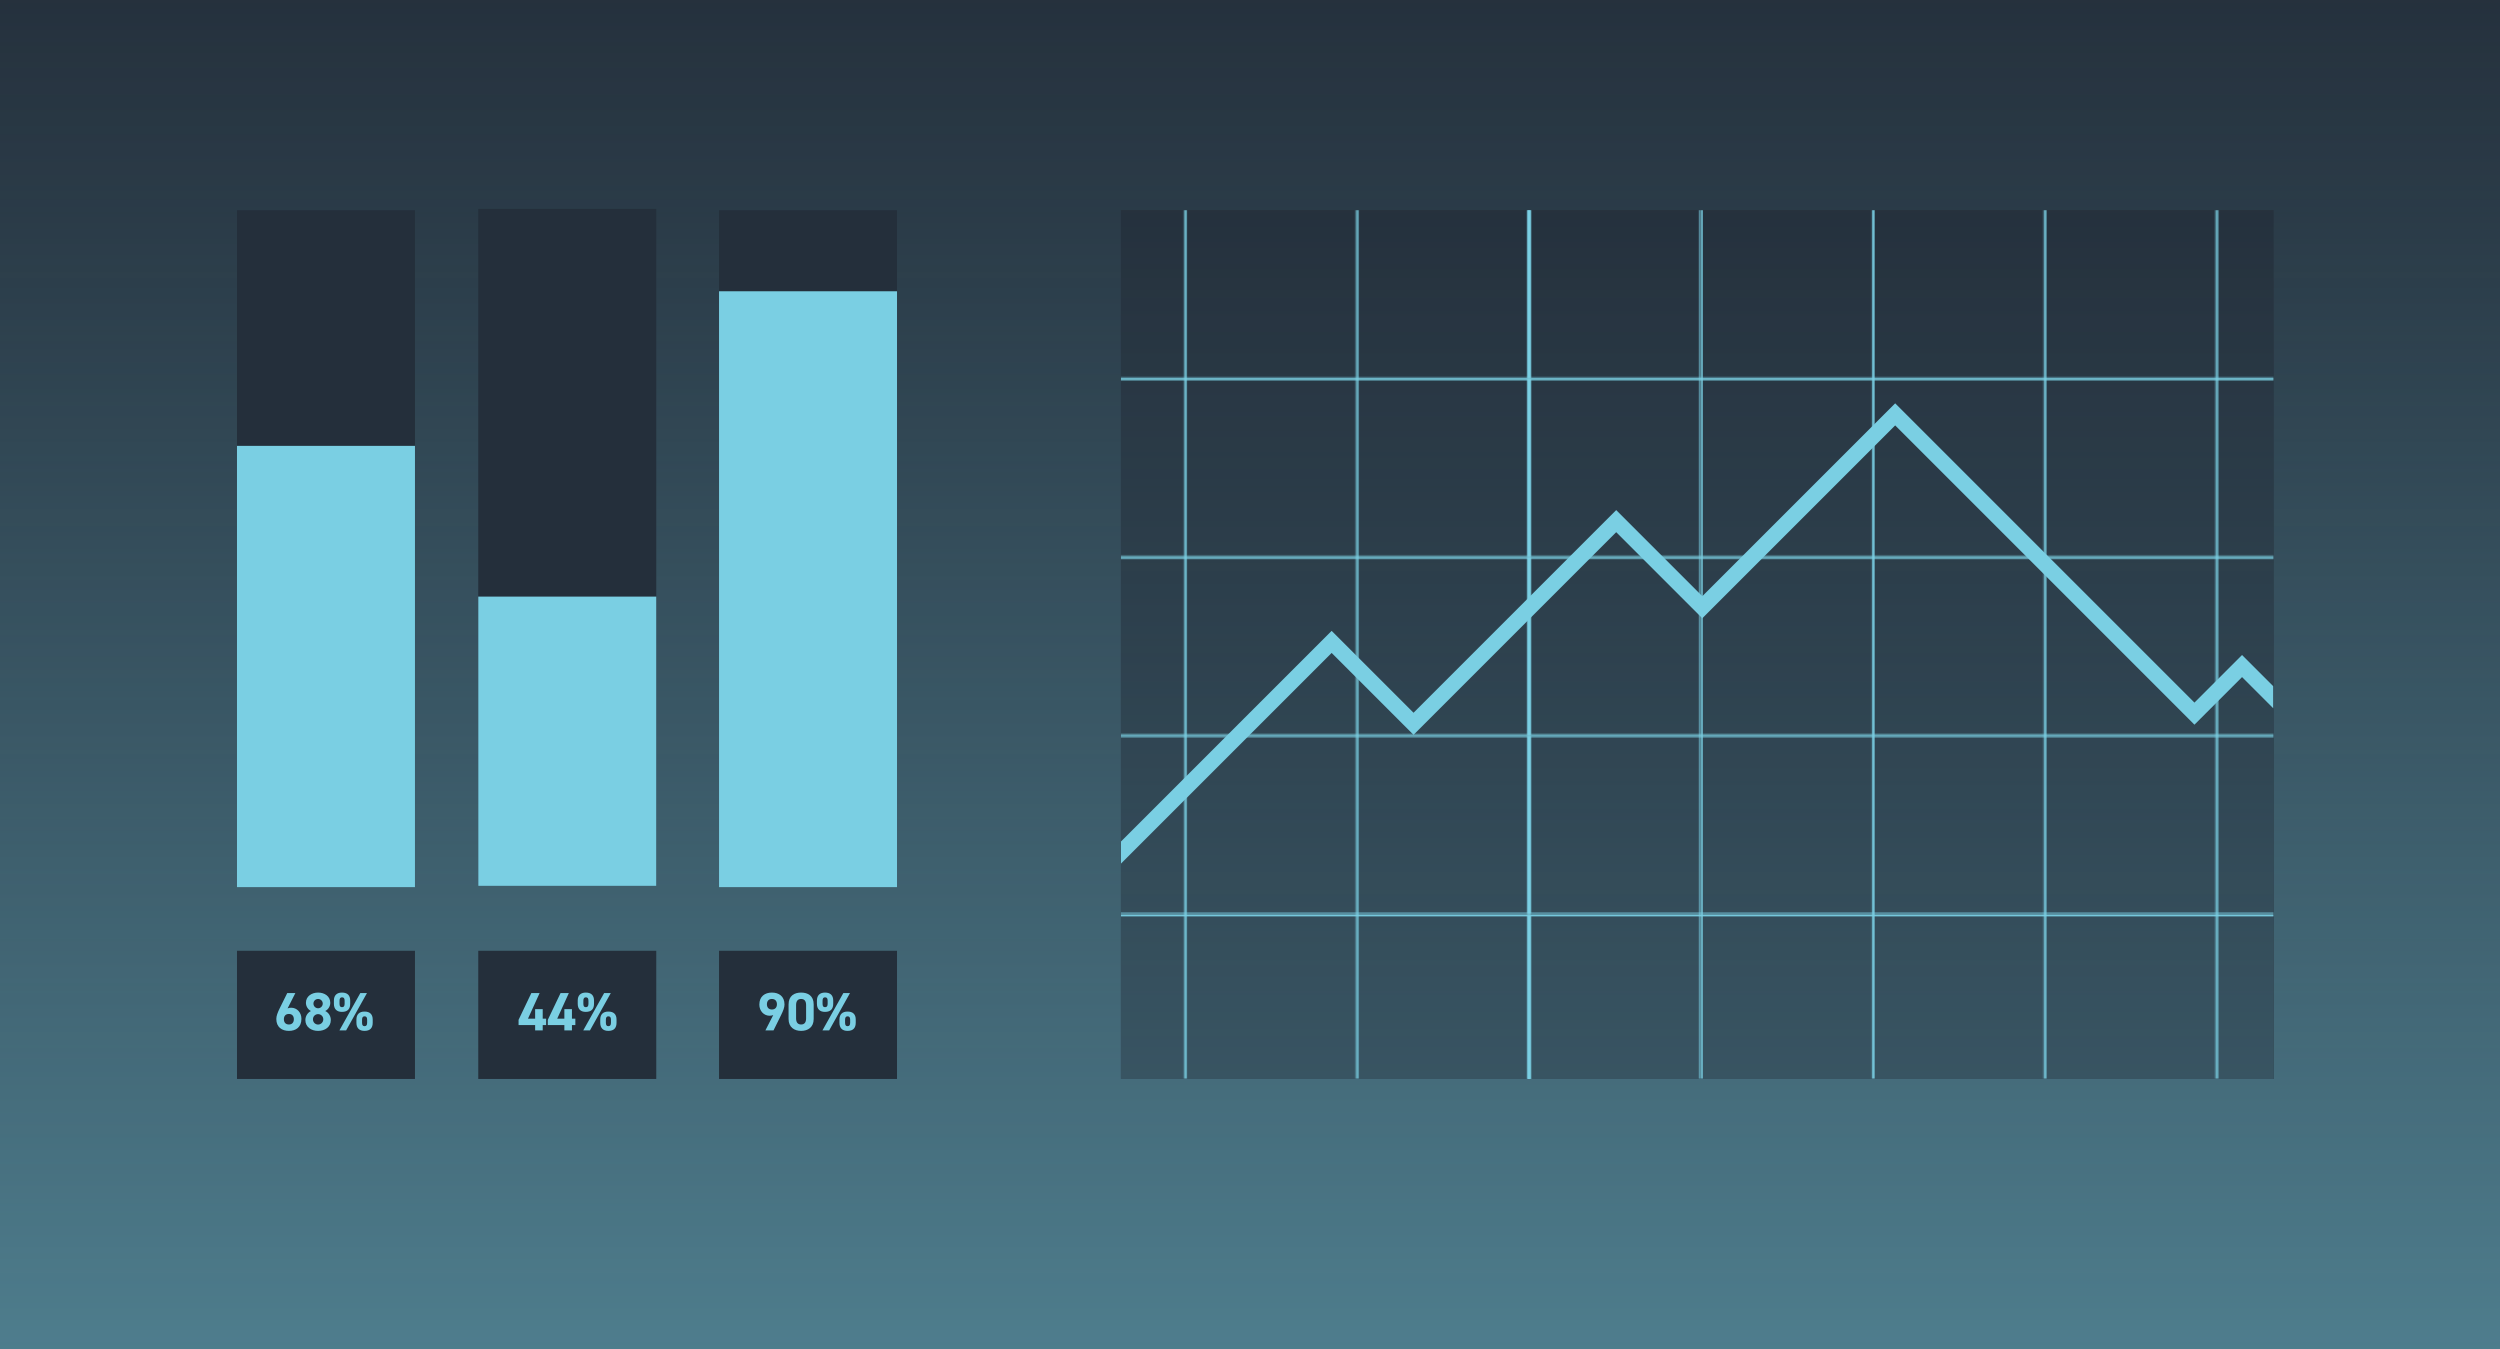 <?xml version="1.0" encoding="UTF-8"?>
<svg preserveAspectRatio="xMidYMid slice" width="945px" height="510px" xmlns="http://www.w3.org/2000/svg" xmlns:xlink="http://www.w3.org/1999/xlink" id="Layer_1" data-name="Layer 1" viewBox="0 0 1920 1080">
  <defs>
    <clipPath id="clippath">
      <rect x="0" width="1920" height="1080" style="fill: #242f3b;"></rect>
    </clipPath>
    <linearGradient id="linear-gradient" x1="-539.667" y1="557.833" x2="1511" y2="557.833" gradientTransform="translate(492.167 456.5)" gradientUnits="userSpaceOnUse">
      <stop offset="0" stop-color="#7acfe3"></stop>
      <stop offset=".13" stop-color="#7acfe3" stop-opacity=".857"></stop>
      <stop offset=".561" stop-color="#7acfe3" stop-opacity=".4"></stop>
      <stop offset=".86" stop-color="#7acfe3" stop-opacity=".112"></stop>
      <stop offset="1" stop-color="#7acfe3" stop-opacity="0"></stop>
    </linearGradient>
    <filter id="drop-shadow-1" filterUnits="userSpaceOnUse">
      <feOffset dx="4" dy="4"></feOffset>
      <feGaussianBlur result="blur" stdDeviation="5"></feGaussianBlur>
      <feFlood flood-color="#000" flood-opacity=".75"></feFlood>
      <feComposite in2="blur" operator="in"></feComposite>
      <feComposite in="SourceGraphic"></feComposite>
    </filter>
    <clipPath id="clippath-1">
      <rect x="856.889" y="179.35" width="885.111" height="667.205" style="fill: #242f3b;"></rect>
    </clipPath>
    <clipPath id="clippath-2">
      <rect x="9.911" y="149.86" width="2501.468" height="1407.076" style="fill: #242f3b;"></rect>
    </clipPath>
    <linearGradient id="linear-gradient-2" x1="-1307.235" y1="863.879" x2="1364.472" y2="863.879" gradientTransform="translate(1255.26 607.503)" xlink:href="#linear-gradient"></linearGradient>
    <pattern id="New_Pattern" data-name="New Pattern" x="0" y="0" width="654.444" height="1081" patternTransform="translate(-17.758 -1295.385) scale(1.008 1.019)" patternUnits="userSpaceOnUse" viewBox="0 0 654.444 1081">
      <g>
        <rect x="0" width="654.444" height="1081" style="fill: none;"></rect>
        <rect x="524.056" y=".5" width="129.889" height="1080" style="fill: none; stroke: #7acfe3; stroke-miterlimit: 10;"></rect>
        <rect x="393.167" y=".5" width="129.889" height="1080" style="fill: none; stroke: #7acfe3; stroke-miterlimit: 10;"></rect>
        <rect x="262.278" y=".5" width="129.889" height="1080" style="fill: none; stroke: #7acfe3; stroke-miterlimit: 10;"></rect>
        <rect x="131.389" y=".5" width="129.889" height="1080" style="fill: none; stroke: #7acfe3; stroke-miterlimit: 10;"></rect>
        <rect x=".5" y=".5" width="129.889" height="1080" style="fill: none; stroke: #7acfe3; stroke-miterlimit: 10;"></rect>
      </g>
    </pattern>
    <pattern id="New_Pattern_2" data-name="New Pattern 2" x="0" y="0" width="1081" height="654.444" patternTransform="translate(2732.424 -1336.775) scale(1.445 1.047)" patternUnits="userSpaceOnUse" viewBox="0 0 1081 654.444">
      <g>
        <rect width="1081" height="654.444" style="fill: none;"></rect>
        <polygon points=".5 653.944 .5 524.056 1080.5 524.056 1080.5 653.944 .5 653.944" style="fill: none; stroke: #7acfe3; stroke-miterlimit: 10;"></polygon>
        <polygon points=".5 523.056 .5 393.167 1080.5 393.167 1080.5 523.056 .5 523.056" style="fill: none; stroke: #7acfe3; stroke-miterlimit: 10;"></polygon>
        <polygon points=".5 392.167 .5 262.278 1080.5 262.278 1080.5 392.167 .5 392.167" style="fill: none; stroke: #7acfe3; stroke-miterlimit: 10;"></polygon>
        <polygon points=".5 261.278 .5 131.389 1080.5 131.389 1080.5 261.278 .5 261.278" style="fill: none; stroke: #7acfe3; stroke-miterlimit: 10;"></polygon>
        <polygon points=".5 130.389 .5 .5 1080.5 .5 1080.5 130.389 .5 130.389" style="fill: none; stroke: #7acfe3; stroke-miterlimit: 10;"></polygon>
      </g>
    </pattern>
    <filter id="drop-shadow-2" filterUnits="userSpaceOnUse">
      <feOffset dx="4" dy="4"></feOffset>
      <feGaussianBlur result="blur-2" stdDeviation="5"></feGaussianBlur>
      <feFlood flood-color="#000" flood-opacity=".75"></feFlood>
      <feComposite in2="blur-2" operator="in"></feComposite>
      <feComposite in="SourceGraphic"></feComposite>
    </filter>
    <filter id="drop-shadow-3" filterUnits="userSpaceOnUse">
      <feOffset dx="4" dy="4"></feOffset>
      <feGaussianBlur result="blur-3" stdDeviation="5"></feGaussianBlur>
      <feFlood flood-color="#000" flood-opacity=".75"></feFlood>
      <feComposite in2="blur-3" operator="in"></feComposite>
      <feComposite in="SourceGraphic"></feComposite>
    </filter>
    <clipPath id="clippath-3">
      <rect x="178" y="179.35" width="136.696" height="519.932" style="fill: #242f3b;"></rect>
    </clipPath>
    <clipPath id="clippath-4">
      <rect x="363.312" y="178.333" width="136.696" height="519.932" style="fill: #242f3b;"></rect>
    </clipPath>
    <clipPath id="clippath-5">
      <rect x="548.217" y="179.35" width="136.696" height="519.932" style="fill: #242f3b;"></rect>
    </clipPath>
  </defs>
  <g>
    <rect x="0" width="1920" height="1080" style="fill: #242f3b;"></rect>
    <g style="clip-path: url(#clippath);">
      <rect x="-47.5" y="36.5" width="2050.667" height="1955.667" transform="translate(-36.5 1992.167) rotate(-90)" style="fill: url(#linear-gradient);"></rect>
    </g>
  </g>
  <g style="filter: url(#drop-shadow-1);">
    <rect x="856.889" y="179.35" width="885.111" height="667.205" style="fill: #242f3b;"></rect>
    <g style="clip-path: url(#clippath-1);">
      <g>
        <rect x="9.911" y="149.86" width="2501.468" height="1407.076" style="fill: #242f3b;"></rect>
        <g style="clip-path: url(#clippath-2);">
          <rect x="-51.975" y="197.414" width="2671.707" height="2547.936" transform="translate(-187.503 2755.26) rotate(-90)" style="fill: url(#linear-gradient-2);"></rect>
        </g>
      </g>
      <rect x="846.29" y="166.613" width="892.506" height="679.592" style="fill: url(#New_Pattern);"></rect>
      <rect x="846.29" y="166.613" width="1279.154" height="698.832" style="fill: url(#New_Pattern_2);"></rect>
      <polyline points="823.57 698.006 1014.699 506.877 1077.602 569.78 1233.247 414.135 1299.376 480.264 1447.498 332.143 1677.337 561.981 1713.892 525.425 1775.319 586.852" style="fill: none; filter: url(#drop-shadow-2); stroke: #7acfe3; stroke-miterlimit: 10; stroke-width: 12px;"></polyline>
    </g>
  </g>
  <g style="filter: url(#drop-shadow-3);">
    <g>
      <rect x="178" y="179.35" width="136.696" height="519.932" style="fill: #242f3b;"></rect>
      <g style="clip-path: url(#clippath-3);">
        <rect x="149.681" y="360.346" width="193.333" height="436.983" style="fill: #7acfe3;"></rect>
      </g>
    </g>
    <g>
      <rect x="363.312" y="178.333" width="136.696" height="519.932" style="fill: #242f3b;"></rect>
      <g style="clip-path: url(#clippath-4);">
        <rect x="334.993" y="476.111" width="193.333" height="261.193" style="fill: #7acfe3;"></rect>
      </g>
    </g>
    <g>
      <rect x="548.217" y="179.35" width="136.696" height="519.932" style="fill: #242f3b;"></rect>
      <g style="clip-path: url(#clippath-5);">
        <rect x="519.899" y="241.62" width="193.333" height="480.714" style="fill: #7acfe3;"></rect>
      </g>
    </g>
    <rect x="178" y="748.102" width="136.696" height="98.453" style="fill: #242f3b;"></rect>
    <rect x="363.312" y="748.102" width="136.696" height="98.453" style="fill: #242f3b;"></rect>
    <rect x="548.217" y="748.102" width="136.696" height="98.453" style="fill: #242f3b;"></rect>
    <g>
      <path d="M216.854,792.379c.873-.416,1.746-.541,2.785-.541,4.406,0,7.856,3.616,7.856,8.562,0,6.359-4.281,9.228-9.602,9.228-5.362,0-9.685-2.826-9.685-9.186,0-2.245,.998-4.905,2.619-8.188l5.777-11.68h6.235l-5.985,11.805Zm1.039,12.345c2.494,0,3.782-1.663,3.782-4.073,0-2.369-1.289-4.032-3.782-4.032-2.577,0-3.866,1.663-3.866,4.032,0,2.41,1.289,4.073,3.866,4.073Z" style="fill: #7acfe3;"></path>
      <path d="M234.812,794.374c-2.286-1.164-3.865-3.616-3.865-6.318,0-5.071,4.489-7.855,9.352-7.855,4.905,0,9.352,2.784,9.352,7.855,0,2.702-1.58,5.154-3.866,6.318,2.328,1.039,4.281,3.657,4.281,6.899,0,5.362-4.447,8.354-9.768,8.354s-9.768-2.992-9.768-8.354c0-3.242,2.037-5.86,4.281-6.899Zm5.487,10.391c2.203,0,3.99-1.829,3.99-4.031,0-2.494-2.079-3.99-3.99-3.99-1.954,0-3.949,1.496-3.949,3.99,0,2.202,1.663,4.031,3.949,4.031Zm0-12.511c1.954,0,3.575-1.621,3.575-3.616,0-1.953-1.621-3.533-3.575-3.533-1.995,0-3.575,1.58-3.575,3.533,0,1.995,1.58,3.616,3.575,3.616Z" style="fill: #7acfe3;"></path>
      <path d="M264.948,788.804c0,3.741-1.787,6.235-6.318,6.235-4.032,0-6.193-2.203-6.193-6.235v-2.452c0-4.031,2.245-6.151,6.193-6.151,4.115,0,6.318,2.078,6.318,6.151v2.452Zm12.885-8.229l-16.002,28.68h-5.154l16.044-28.68h5.112Zm-17.166,8.229v-2.327c0-1.912-.665-2.619-1.995-2.619-1.247,0-1.912,.748-1.912,2.619v2.327c0,1.787,.54,2.619,1.912,2.619,1.372,0,1.995-.832,1.995-2.619Zm21.572,14.59c0,3.74-1.787,6.234-6.276,6.234-4.074,0-6.235-2.203-6.235-6.234v-2.452c0-4.032,2.245-6.152,6.235-6.152,4.073,0,6.276,2.078,6.276,6.152v2.452Zm-4.281,0v-2.328c0-1.912-.665-2.618-1.995-2.618-1.247,0-1.912,.748-1.912,2.618v2.328c0,1.787,.582,2.618,1.912,2.618,1.372,0,1.995-.831,1.995-2.618Z" style="fill: #7acfe3;"></path>
    </g>
    <g>
      <path d="M410.431,780.574l-8.937,19.66h5.486v-7.315h5.819v7.315h2.619v4.946h-2.619v4.073h-5.819v-4.073h-12.719v-4.032l9.81-20.574h6.359Z" style="fill: #7acfe3;"></path>
      <path d="M432.878,780.574l-8.937,19.66h5.486v-7.315h5.819v7.315h2.619v4.946h-2.619v4.073h-5.819v-4.073h-12.719v-4.032l9.81-20.574h6.359Z" style="fill: #7acfe3;"></path>
      <path d="M452.207,788.804c0,3.741-1.787,6.235-6.318,6.235-4.032,0-6.193-2.203-6.193-6.235v-2.452c0-4.031,2.245-6.151,6.193-6.151,4.115,0,6.318,2.078,6.318,6.151v2.452Zm12.885-8.229l-16.002,28.68h-5.154l16.044-28.68h5.112Zm-17.166,8.229v-2.327c0-1.912-.665-2.619-1.995-2.619-1.247,0-1.912,.748-1.912,2.619v2.327c0,1.787,.54,2.619,1.912,2.619,1.372,0,1.995-.832,1.995-2.619Zm21.572,14.59c0,3.74-1.787,6.234-6.276,6.234-4.074,0-6.235-2.203-6.235-6.234v-2.452c0-4.032,2.245-6.152,6.235-6.152,4.073,0,6.276,2.078,6.276,6.152v2.452Zm-4.281,0v-2.328c0-1.912-.665-2.618-1.995-2.618-1.247,0-1.912,.748-1.912,2.618v2.328c0,1.787,.582,2.618,1.912,2.618,1.372,0,1.995-.831,1.995-2.618Z" style="fill: #7acfe3;"></path>
    </g>
    <g>
      <path d="M589.854,797.449c-.915,.416-1.787,.541-2.785,.541-4.406,0-7.897-3.616-7.897-8.562,0-6.359,4.323-9.228,9.643-9.228,5.362,0,9.685,2.826,9.685,9.186,0,2.245-1.039,4.905-2.66,8.188l-5.777,11.68h-6.235l6.027-11.805Zm-1.039-12.345c-2.494,0-3.824,1.663-3.824,4.073,0,2.369,1.33,4.032,3.824,4.032,2.535,0,3.865-1.663,3.865-4.032,0-2.41-1.33-4.073-3.865-4.073Z" style="fill: #7acfe3;"></path>
      <path d="M620.904,800.483c0,6.442-4.489,9.145-9.643,9.145-5.154,0-9.643-2.702-9.643-9.145v-11.139c0-6.734,4.489-9.145,9.643-9.145,5.154,0,9.643,2.41,9.643,9.103v11.181Zm-9.643-15.379c-2.619,0-3.866,1.663-3.866,4.738v10.143c0,3.075,1.247,4.738,3.866,4.738,2.577,0,3.824-1.663,3.824-4.738v-10.143c0-3.075-1.247-4.738-3.824-4.738Z" style="fill: #7acfe3;"></path>
      <path d="M635.911,788.804c0,3.741-1.787,6.235-6.318,6.235-4.032,0-6.193-2.203-6.193-6.235v-2.452c0-4.031,2.245-6.151,6.193-6.151,4.115,0,6.318,2.078,6.318,6.151v2.452Zm12.885-8.229l-16.002,28.68h-5.154l16.044-28.68h5.112Zm-17.166,8.229v-2.327c0-1.912-.665-2.619-1.995-2.619-1.247,0-1.912,.748-1.912,2.619v2.327c0,1.787,.54,2.619,1.912,2.619,1.372,0,1.995-.832,1.995-2.619Zm21.572,14.59c0,3.74-1.787,6.234-6.276,6.234-4.074,0-6.235-2.203-6.235-6.234v-2.452c0-4.032,2.245-6.152,6.235-6.152,4.073,0,6.276,2.078,6.276,6.152v2.452Zm-4.281,0v-2.328c0-1.912-.665-2.618-1.995-2.618-1.247,0-1.912,.748-1.912,2.618v2.328c0,1.787,.582,2.618,1.912,2.618,1.372,0,1.995-.831,1.995-2.618Z" style="fill: #7acfe3;"></path>
    </g>
  </g>
</svg>
